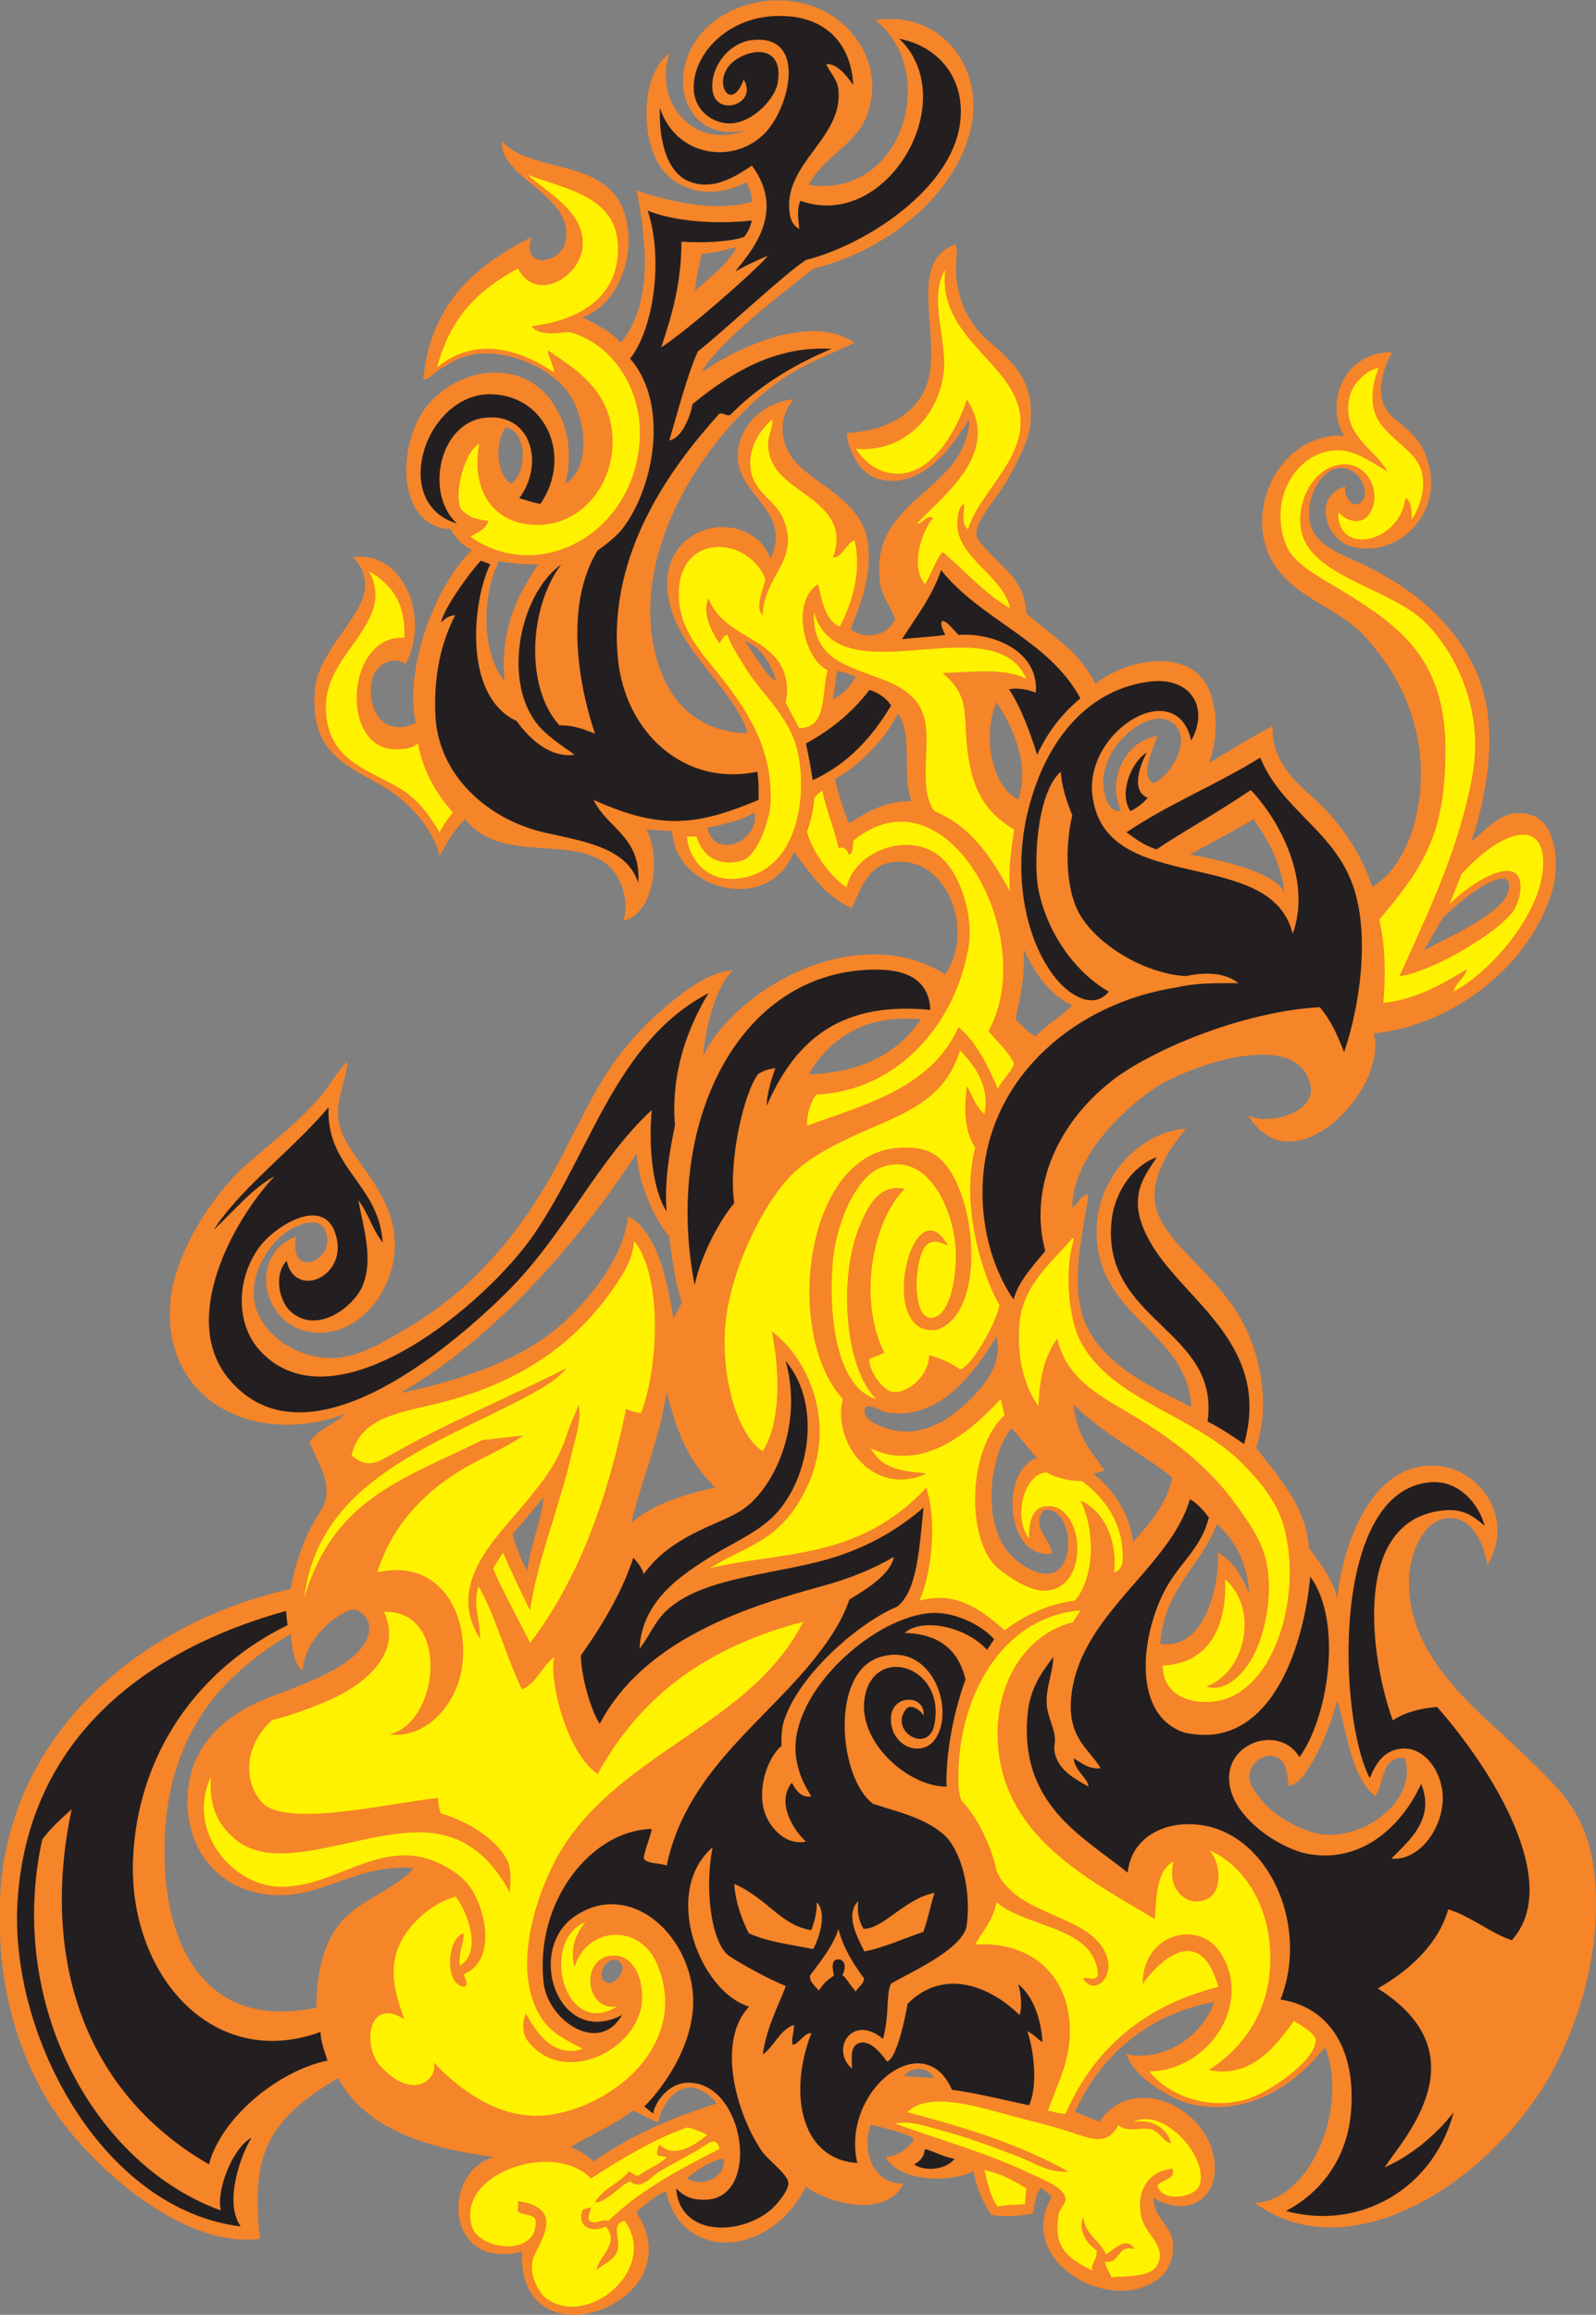 <?xml version="1.0" encoding="UTF-8" standalone="no"?>
<svg
   xmlns:dc="http://purl.org/dc/elements/1.1/"
   xmlns:cc="http://creativecommons.org/ns#"
   xmlns:rdf="http://www.w3.org/1999/02/22-rdf-syntax-ns#"
   xmlns:svg="http://www.w3.org/2000/svg"
   xmlns="http://www.w3.org/2000/svg"
   viewBox="0 0 674.707 978.24"
   height="978.24"
   width="674.707"
   xml:space="preserve"
   id="svg2"
   version="1.1"><rect x="0" y="0" width="674.707" height="978.24" fill="#808080" stroke="none"/><defs
     id="defs6" /><g
     transform="matrix(1.333,0,0,-1.333,0,978.24)"
     id="g10"><g
       transform="scale(0.1)"
       id="g12"><path
         id="path14"
         style="fill:#f68429;fill-opacity:1;fill-rule:evenodd;stroke:none"
         d="m 2564.43,6752.43 c 298.19,-45.3 417.72,358.18 211.74,522.32 206.49,32.45 347.7,-148.96 302.89,-343.55 -46.91,-203.7 -253.88,-382.77 -498.83,-444.41 -86.5,-67.37 -313.71,-241.33 -354.57,-328.75 78.55,57.97 334.26,196.62 484.59,93.85 -74.49,-35.59 -142.3,-59.28 -213.93,-104.96 -204.27,-130.29 -473.39,-481 -429.32,-820.14 21.36,-164.47 109.47,-308.81 304.47,-312.84 -47.16,149.53 -227.61,262.41 -253.01,437.97 -33.53,231.74 256.27,286.34 325.92,116.2 72.75,163.15 -125.58,199.44 -102.93,348.59 11.52,75.84 77.46,146.08 175.82,156.42 -44.45,-51.36 -49.94,-130.06 0,-192.17 64.92,-80.74 219,-125.9 235.86,-268.15 10.54,-88.96 -16.82,-178.36 -55.75,-268.14 48.38,-39.25 121.7,-18.26 141.51,31.28 -15.22,41.87 -40.82,69.62 -47.15,111.73 -41.19,274.13 273.73,287.26 283.03,522.89 -48.29,-78.02 -144.69,-223.21 -283.03,-192.18 -56.31,12.63 -97.99,75.03 -107.23,147.48 109.51,4.72 201.27,47.12 244.44,129.6 76.52,146.17 -68.15,408.93 102.93,469.26 5.56,-36.14 -2.09,-62.84 0,-93.85 5.19,-76.62 34.66,-140.75 72.91,-183.24 66.93,-74.37 181.4,-121.8 162.94,-294.95 -6.03,-56.61 -46.99,-129.82 -77.18,-183.24 -24.22,-42.86 -97.01,-121.43 -94.34,-165.36 1.29,-21.21 45.55,-60.88 64.32,-80.44 46.27,-48.21 89.96,-81.48 94.35,-169.83 79.03,-68.1 171.21,-122.48 218.69,-223.45 81.31,65.9 242.54,107.3 325.92,31.29 60.98,-55.57 71.62,-186.6 34.32,-281.56 57.69,32.38 130.98,80.51 201.54,116.2 -1.29,-143.14 109.75,-196.99 180.12,-277.09 63.14,-71.89 102.73,-135.6 137.23,-232.39 126.87,78.45 173.9,289.08 145.8,455.85 -22.99,136.41 -83.07,241.39 -167.25,335.18 -81.13,90.4 -205.02,117.72 -278.73,214.51 -124.98,164.07 -0.86,436.8 210.12,424.57 -65.37,108.93 5.43,269.03 152.77,264.68 -24.36,-41.4 -48.16,-107.68 -28.42,-161.9 20.94,-57.41 90.84,-74.12 125.3,-143.81 94.16,-190.47 -79.95,-357.33 -232.5,-307.56 -80.14,26.15 -114.61,162.29 -12.86,187.71 -6.54,-25.54 16.37,-64.04 39.36,-55.54 49.94,18.45 10,126.33 -65.1,113.63 -70.8,-11.98 -126.29,-155.01 -60.04,-223.46 41.99,-43.37 105.82,-62.18 167.25,-93.84 141.68,-73.01 267.05,-176.76 334.51,-330.72 68.93,-157.32 41.04,-362.8 -17.17,-536.28 46.66,36.11 102.8,117.25 197.11,82.71 67.13,-24.57 86.54,-144.32 60.04,-236.86 -64.84,-226.29 -300.31,-424.56 -565.92,-453.66 46.96,-171.02 -255.31,-495.79 -398.81,-259.2 62.43,-33.3 219.83,6.45 197.27,98.32 -45.88,186.92 -408.4,47.54 -496.54,-14.24 -140.51,-98.46 -257.95,-242.49 -258.26,-377.26 18.92,11.89 33.92,52.07 51.5,38.44 -22.01,-139.66 -66.54,-312 4.3,-433.5 68.71,-117.82 201.73,-175.8 321.62,-236.87 -12.44,240.96 -290.41,277.26 -300.18,545.24 -6.21,170.09 126.33,325.29 282.56,337.21 -227.52,-281.03 -12.23,-341.69 141.99,-551.73 92.27,-125.69 131.02,-308.27 81.47,-460.33 71.77,-91.68 161.36,-192.24 167.26,-317.3 32.05,-42.44 76.94,-100.53 90.04,-160.88 13.3,156.69 105.88,449.8 330.22,420.1 121.3,-16.07 234.94,-163.9 145.8,-312.84 -9.91,59.28 -45.14,160.16 -132.95,147.48 -74.05,-10.71 -113.4,-116.48 -115.78,-192.18 -8.05,-256.3 227.57,-421.7 385.95,-576.51 110.41,-107.91 195.14,-189.12 205.84,-406.68 10.22,-207.46 -46.19,-386.702 -111.5,-527.366 -167.68,-361.164 -646.82,-703.157 -970.1,-467.121 176.45,4.804 299.94,302.316 223.93,493.937 -84.16,-106.094 -236.94,-228.762 -433.13,-178.762 -50.25,12.805 -173.32,80.344 -197.26,156.426 115.09,-25.234 237.81,51.309 278.75,165.352 -206.23,-36.856 -359.61,-167.461 -441.7,-348.594 25.68,-10.488 52.17,-20.117 77.19,-31.277 117.1,172.156 387.73,23.632 364.86,-169.825 -9.22,-77.949 -91.54,-132.793 -193.32,-71.504 2.99,-78.41 73.06,-86.66 61.31,-176.386 -3.05,-23.332 -17.76,-53.645 -30,-67.043 -145.8,-141.7 -477.95,35.968 -352.95,247.89 l -34.3,26.817 c -17.93,-15.547 -21.6,-53.543 -25.74,-80.438 -27.38,-5.383 -89.98,-14.25 -132.93,-4.484 -25.68,40.312 -46.8,82.324 -55.74,138.555 -70.67,-37.481 -237.23,-35.606 -278.75,44.687 31.7,3.078 70.45,20.606 90.06,58.098 -37.74,23.25 -90.34,31.004 -137.23,44.699 -31.97,-88.586 10.43,-187.395 102.91,-187.707 -52.44,-107.996 -232.17,-66.399 -308.77,-8.938 -115.7,-229.5 -396.6,-238.113 -443.89,-13.828 -36.46,-18.515 -64.17,-39.773 -94.35,-67.644 C 2211.44,39.344 1640.04,-174.102 1655.31,200.73 1412.32,137.715 1397.3,450.82 1565.25,500.164 1349.35,529.902 1161.31,588.68 1072.09,750.438 838.738,612.176 796.926,498.641 824.297,240.957 569.547,206.57 257.418,497.031 145.805,687.871 52.25,847.832 -11.023,1056.67 0,1318.01 c 22.223,527.26 451.695,878.28 922.004,983.2 12.508,69.92 30.691,126.42 60.031,187.71 17.789,37.14 46.805,69.54 51.465,98.31 11.6,71.6 -30.09,119.23 -51.465,178.77 25.355,42.09 77.695,56.07 111.505,89.38 -263.005,-96.13 -526.81,18.85 -553.208,277.08 -4.078,39.93 -1.277,90.59 8.578,134.08 30.598,134.89 132.145,287.44 223,370.93 91.383,83.98 181.563,145.33 257.3,241.33 25.04,31.74 43.5,68.24 72.9,93.86 -7.7,-78.88 -47.2,-135.39 -21.44,-214.52 32.3,-99.19 172.42,-201.71 171.53,-366.47 -0.74,-137.79 -98.22,-265.02 -218.7,-277.08 -196.043,-19.62 -260.742,242.1 -94.344,303.89 -26.972,-145.23 139.474,-70.84 89.804,23.4 -21.89,41.53 -89.187,11.67 -115.538,-5.52 -55.008,-35.89 -118.68,-124.22 -107.207,-218.98 12.375,-102.16 135.754,-194.11 265.875,-183.23 76.21,6.37 154.61,56.16 218.71,93.84 195.39,114.86 339.69,276.95 454.57,478.19 77.77,136.25 135.66,283.33 227.28,397.76 45.92,57.35 98.36,111.55 154.38,156.41 54.61,43.73 119.69,94.45 197.27,102.79 -59.16,-57.97 -88.25,-192.58 -94.35,-272.61 105.37,217.01 490.66,432.88 767.63,259.2 98.46,138.84 2.63,391.59 -180.12,353.06 -62.21,-13.11 -89.18,-82.5 -115.78,-143 -84.55,35.52 -131.21,110.54 -184.41,178.76 -71.62,-197.13 -376.54,-129.32 -385.95,67.04 -26.26,-3.4 -54.27,3.02 -81.48,4.46 46.43,-84.34 27.45,-267.94 -72.9,-290.49 21.39,66.59 -10.12,141.07 -47.17,174.3 -111.94,100.4 -341.94,3.19 -454.57,147.47 -33.73,-29.14 -64.18,-86.79 -81.48,-116.19 -16.21,70.9 -64.8,130.62 -118.25,177.16 -114.89,100.04 -300.786,105.25 -276.282,354.66 11.992,121.99 165.502,238.65 158.672,330.72 -3.08,41.55 -15.5,59.8 -38.59,84.91 162.11,21.26 245.34,-193.38 167.24,-339.65 -43.44,31.36 -98.55,-5.58 -107.21,-53.64 -18.23,-101.16 46.39,-178.44 139.09,-132.45 -36.83,166.3 58.79,432.88 178.25,548.08 -34.04,15.64 -53.93,43.57 -68.61,67.04 -22.14,-0.96 -42.44,6.67 -55.75,13.41 -116.75,59.08 -97.94,266.36 -25.73,366.46 81.78,113.37 258.67,160.56 368.8,62.57 63.3,-56.32 112.39,-168.38 77.19,-299.43 88.86,53.19 62.03,218.88 8.57,290.49 -62.86,84.23 -215.28,148.85 -330.2,111.73 -27.21,-8.79 -54.34,-26.1 -77.19,-40.22 -16.31,-10.08 -29.74,-29.71 -51.46,-31.28 23.66,244.96 169.57,362.55 343.07,451.37 -34.26,-105.98 92.3,-83.13 107.21,-17.87 34.4,150.62 -204.65,198.43 -201.56,321.78 105.27,-114.91 376.69,-39.06 401.07,-284.45 11.09,-111.62 -42.23,-235.57 -143.76,-274.19 43.47,-23.23 89.64,-43.64 120.07,-80.45 105.69,125.13 80.27,332.09 50.58,482.66 95.69,-32.15 246.02,-70.77 365.4,-35.75 0.73,27.58 -9.46,43.77 -17.16,62.57 -100.41,-55.39 -221.7,-35.92 -278.74,58.1 -56.17,92.57 -54.98,286.22 34.31,348.58 -51.87,-163.51 88.93,-308.21 244.43,-241.33 -168.04,-43.8 -253,129.67 -167.24,272.62 71.13,118.58 253.81,178.99 407.38,107.26 99.46,-46.45 200.41,-178.49 141.53,-335.18 -34.1,-90.76 -136.8,-129.39 -184.42,-218.99 z M 1921.19,1054.34 c -41.26,25.96 23.85,107.05 51.46,53.62 11.37,-21.98 -28.5,-68.08 -51.46,-53.62 z M 1621,5804.98 c -48.04,30.22 -52.81,131.13 -17.15,178.77 70.17,-13.73 67.89,-143.37 17.15,-178.77 z m 716.16,750.81 c -32.46,-58.53 -85.13,-96 -132.94,-138.54 3.37,40.62 13.36,81.38 21.44,116.2 41.31,3.12 75.27,13.92 111.5,22.34 z M 1706.77,5550.24 c -62.14,-96.13 -120,-196.7 -107.2,-370.94 -73.11,92.83 -72.23,269.75 -17.16,379.88 39.33,-5.19 77.02,-12.09 124.36,-8.94 z m 656.12,-245.79 c 45.1,-11.13 82.56,-68.89 98.63,-125.15 -35.82,20.79 -68.05,84 -98.63,125.15 z m 30.02,-540.76 c 17.79,-91.29 -125.62,-154.45 -150.09,-49.17 54.72,11.5 110.03,22.38 150.09,49.17 z m 454.57,312.83 c 49.24,-65.13 11.91,-199.09 42.89,-277.09 -86.93,-1.77 -142.6,-36.12 -197.26,-71.5 -21.1,49.19 -38.83,103.25 -44.18,141.61 78.94,43.57 160.56,128.17 198.55,206.98 z m 313.05,35.75 c 49.24,-73.5 107.73,-198.03 68.61,-308.37 -82.52,39.24 -115.53,202.72 -68.61,308.37 z m -506.04,98.32 c 24.92,-0.86 40.47,-11.47 60.04,-17.88 -18.3,-30.07 -40.92,-55.66 -72.91,-71.5 4.96,29.11 7.95,60.24 12.87,89.38 z m 591.8,-880.41 c 35.02,-76.74 80,-143.07 154.39,-178.77 -35.56,-35.94 -81.73,-60.8 -115.8,-98.32 -26.87,12.21 -43.28,35.33 -64.31,53.64 13.92,68.9 31.29,134.22 25.72,223.45 z m 729.02,411.15 c 45.53,-64.28 88.13,-140.4 98.64,-232.39 -37.11,73.23 -234.16,107.76 -300.18,120.67 55.06,30.14 152.38,82.02 201.54,111.72 z m 810.51,-205.57 c 10.39,-78.69 -167.44,-155.63 -270.16,-210.05 l 63.09,106.92 c 99.57,93.35 200.66,151.69 207.07,103.13 z m -1059.08,504.2 c 55.99,-59.12 -26.47,-171.48 -68.5,-184.19 -44.53,19.88 -2.77,105.68 12.6,149.25 -87.52,-7.77 -166.15,-126.08 -115.78,-236.87 -42.25,-6.38 -53.75,50.49 -55.76,84.91 -7.39,127.36 159.7,258.4 227.44,186.9 z M 2135.61,3157.75 c -18.95,123.25 -52.31,276.64 -143.16,324.96 -16.81,-128.3 -107.44,-243.76 -195.62,-327.9 -129.89,-123.92 -326.48,-190.7 -527.47,-232.39 322.37,183.94 599.96,528.8 750,759.74 -0.07,-76.72 52.73,-207.14 103.39,-263.68 2.94,-28.68 17.5,-154.03 40.84,-207.84 l -27.98,-52.89 z m 784.76,948.98 c -72.23,-106.47 -187.01,-168.6 -355.94,-174.3 64.28,112.43 180.18,192.72 355.94,174.3 z m -806.2,-1179.85 c 31.91,-123.61 64.19,-216.19 154.38,-303.89 -102.18,-23.13 -197.5,-53.38 -265.88,-111.73 28.47,129.74 89.94,263.79 111.5,415.62 z M 1723.92,2591.7 c -6.04,-71.17 -41.31,-150.59 -51.46,-232.4 -21.08,33.15 -35.16,73.6 -47.17,116.21 34.28,37.27 65.23,78.01 98.63,116.19 z M 1312.25,1416.33 c -69.06,-77.31 -176.92,-98.84 -240.16,-183.24 -46.23,-61.68 -67.91,-144.13 -68.61,-259.195 -341.273,-72.977 -484.796,183.245 -481.925,504.145 3.09,346.73 168.933,544.33 400.449,680.16 5.027,-46.89 9.473,-94.4 38.594,-116.2 0.382,76.48 77.702,166.22 150.092,192.17 28.02,10.04 58.29,-26.98 60.04,-49.15 10.4,-131.74 -272.582,-203.3 -360.226,-245.81 -100.106,-48.54 -200.949,-132.01 -214.418,-277.08 -17.785,-191.48 111.961,-346.05 317.336,-330.72 131.288,9.8 238.398,98.6 398.828,84.92 z m 1848.28,1684.85 c 18.9,-87.49 -35.06,-152.03 -90.06,-205.59 -76.15,-74.13 -176.6,-125.29 -283.03,-75.96 -18.53,8.58 -56.09,25.66 -42.89,58.09 17.93,10.66 46.19,-14.26 72.91,-17.88 171.9,-23.26 277.77,138.33 343.07,241.34 z m 47.17,-290.49 c 28.65,-29.73 52.98,-63.95 81.48,-93.85 -120.86,-42.27 -99.32,-323.11 47.17,-303.9 -4.18,46.86 -68.99,84.81 -25.72,138.53 91.05,11.72 105.48,-185.24 21.42,-201.1 -49.1,-9.27 -115.78,40.3 -141.5,75.98 -74.87,103.77 -51.04,298.4 17.15,384.34 z m 197.26,75.97 c 89.61,-92.83 212.07,-151.43 313.05,-232.39 -20.02,-90.85 -74.51,-145.79 -124.36,-205.58 -11.35,101.25 -74.08,178.42 -126.42,217.5 l 36.36,10.43 c -42.52,59.97 -91.54,113.15 -98.63,210.04 z m 454.57,-379.87 c 56.8,-51.04 95.88,-120.56 102.93,-223.46 -25.37,63.28 -52.95,105.89 -100.23,134.08 6.91,-83.12 -32.07,-312.3 -182.82,-290.5 13.11,175.54 128.23,244.77 180.12,379.88 z m 381.66,-558.64 c 32.7,-108.93 42.87,-241.33 120.08,-303.89 30.35,41.35 17.3,127.94 94.34,120.66 40.46,-134.03 -128.01,-260.38 -265.88,-241.33 -53.99,7.46 -129.55,48.92 -167.23,84.92 -20.72,19.77 -58.18,64 -60.04,89.37 -3.73,50.45 44.28,83.94 81.49,71.5 37.3,-12.46 37.59,-53.81 42.87,-93.84 33.69,7.53 58.32,48.16 77.18,80.44 32.29,55.21 56.86,119.18 77.19,192.17 z M 2272.84,669.988 c -148.4,-46.347 -276.72,-104.89 -390.14,-183.328 -23.22,18.992 -42.09,33.809 -73.01,44.785 64.13,40.43 139.31,69.336 197.27,116.2 25.68,-10.469 54.18,-27.618 79.81,-38.141 20.04,88.789 101.41,164.293 186.07,60.484 z m 21.44,-174.297 c 11.41,-55.878 -63.05,-96.093 -115.58,-62.781 28.84,24.824 71.16,52.793 115.58,62.781 z m 668.98,254.747 -96.19,6.398 c 20.57,28.836 71.82,33.984 96.19,-6.398 v 0" /><path
         id="path16"
         style="fill:#fff200;fill-opacity:1;fill-rule:evenodd;stroke:none"
         d="m 1674.79,6783.84 c 123.17,-46.3 282.28,-68.13 285,-229.25 2.79,-165.58 -133.2,-232.77 -274.46,-250.27 23.17,-28.67 68.23,-23.51 118.45,-18.24 129.68,-31.12 237.23,-174.99 224.62,-348.23 -21.39,-293.82 -320.7,-453.08 -536.81,-300.72 20.17,11.76 50.93,23.5 56.52,50.45 -42.41,4.14 -67.74,14.41 -87.86,39.89 -20.46,55.82 15.34,180.75 59.3,203.86 -26.53,-153.37 48.45,-235.35 140.05,-252.69 162.84,-30.81 288.02,109.12 283.03,268.15 -4.67,148.77 -107.02,216.29 -205.84,281.55 2.42,-22.45 16.36,-39.33 21.44,-71.5 -119.24,81.58 -256.3,112.34 -371.98,17.15 42.89,159.4 127.72,243.36 256.2,313.56 60.07,-114.82 204.13,-22.1 205.84,75.97 1.83,105.31 -103.25,156.65 -173.5,220.32 v 0" /><path
         id="path18"
         style="fill:#fff200;fill-opacity:1;fill-rule:evenodd;stroke:none"
         d="m 2997.58,6483.08 c -22.05,-186.69 158.59,-271.92 218.69,-397.75 82.64,-172.94 -109.24,-293.88 -145.8,-424.56 -23.07,16.66 -12.36,45.96 -12.85,80.44 -20.33,-8.28 -22.7,-53.53 -21.45,-71.5 7.11,-102.59 146.25,-160.2 167.25,-259.21 -83.26,47.29 -142.95,119.18 -214.42,178.76 -23.69,-28.96 -34.84,-70.96 -55.76,-102.79 -48.36,58.44 -8.67,169.16 25.72,210.05 -18.32,12.96 -31.44,-17.73 -51.44,-17.88 84.61,90.09 270.1,224.74 158.67,393.28 -27.97,-86.45 -96.74,-213.93 -192.99,-232.39 -71.48,-13.71 -125.84,26.59 -158.67,75.97 150.65,-12.78 263.38,102.67 278.75,245.8 10.47,97.65 -49.39,237.43 4.3,321.78 v 0" /><path
         id="path20"
         style="fill:#fff200;fill-opacity:1;fill-rule:evenodd;stroke:none"
         d="m 4372.36,6171.76 c -28.28,-68.97 -23.77,-126.77 -2.11,-163.9 37.33,-64 118.19,-97.68 136.82,-159.4 14.12,-46.68 3.44,-106.89 -30.02,-156.41 0.74,23.15 -0.57,58.99 -20.39,68.12 -12.27,-138.69 -215.64,-189.58 -212.71,-45.63 36.09,-35.91 76.17,-36.03 97.09,-7.61 43.1,58.63 4.84,154.73 -69.83,159.42 -114.75,7.21 -187.77,-161.88 -124.35,-259.21 71.07,-109.07 278.43,-145.01 377.38,-245.8 90.19,-91.88 182.79,-270.78 145.8,-478.2 -42.17,-236.38 -140.06,-435.16 -231.58,-639.08 89.35,8.48 305.27,129.92 360.23,205.58 23.69,32.64 40.47,114.46 -5.04,126.53 -50.45,13.38 -151.77,-57.46 -196.52,-104.18 l 38.1,95.82 c 121.39,133.07 245.86,171.55 257.8,56.13 16.29,-157.72 -156.39,-360.92 -283.03,-429.03 8.07,30.33 34.08,41.94 42.87,71.5 -66.97,-40.53 -156.8,-95.73 -265.88,-107.26 5.98,65.23 9.47,172.38 -12.85,263.68 147.46,173.7 208.26,278.05 210.12,531.82 2.28,309.75 -157.64,410.1 -377.37,540.76 -45.52,27.07 -109.59,66.38 -128.65,116.2 -56.91,148.72 35.3,294.27 158.67,299.43 60.84,2.53 109.61,-36.77 162.95,-67.04 -34.51,68.17 -148.41,114.95 -119.57,237.64 9.63,40.93 54.98,85.42 92.07,90.12 v 0" /><path
         id="path22"
         style="fill:#231f20;fill-opacity:1;fill-rule:evenodd;stroke:none"
         d="m 2984.71,5531.17 c 125.33,-158.39 342.15,-221.44 441.7,-406.7 -59.65,-48.98 -104.32,-108.14 -137.23,-178.76 -21.88,71.06 -52.38,152.36 -89.24,207.81 24.08,4.72 57.89,0.48 84.94,-11.17 11.16,132.38 -135.86,191.45 -244.43,183.24 -14.88,12.27 -33.32,42.22 -51.45,44.68 -9.78,-8.06 0.98,-26.65 8.58,-44.68 -44.06,-6.23 -92.19,-8.23 -137.25,-13.41 44.53,69.79 94.98,133.43 124.38,218.99 v 0" /><path
         id="path24"
         style="fill:#fff200;fill-opacity:1;fill-rule:evenodd;stroke:none"
         d="m 1170.73,5526.7 c 67.69,-38.2 116.29,-96.31 111.49,-210.05 -189.3,11.86 -208.67,-371.98 -12.86,-353.06 27.06,2.61 36.21,2.68 55.75,17.87 18.28,-92.67 59.95,-160.97 111.5,-218.98 -16.49,-18.57 -29.09,-37.85 -42.89,-62.57 -36.1,60.93 -70.4,105.85 -124.36,138.55 -102.48,62.09 -235.04,88.49 -235.86,259.21 -0.85,174.17 224,266.71 137.23,429.03 v 0" /><path
         id="path26"
         style="fill:#fff200;fill-opacity:1;fill-rule:evenodd;stroke:none"
         d="m 2581.6,5397.09 c 78.52,-274.62 566.56,26.27 673.28,-210.04 -74.22,35.29 -168.24,20.39 -265.88,17.87 72.35,-60.08 70.02,-106.83 74.36,-188.72 7.97,-149.88 43.67,-244.33 152.91,-307.35 -9.43,-62.45 -19.34,-130.14 -12.85,-196.64 -58.83,107.03 -123.85,207.61 -240.16,254.74 -55.1,77.15 -5.88,216.28 -34.31,303.9 -56,172.64 -359.07,90.6 -347.35,326.24 v 0" /><path
         id="path28"
         style="fill:#231f20;fill-opacity:1;fill-rule:evenodd;stroke:none"
         d="m 2826.04,5102.13 c -60.75,-102.04 -138.27,-186.62 -248.74,-236.86 -5.76,40.17 -12.89,78.91 -21.44,116.19 79.94,43.34 147.62,99.43 201.56,169.83 29.87,-9.11 52.74,-25.49 68.62,-49.16 v 0" /><path
         id="path30"
         style="fill:#231f20;fill-opacity:1;fill-rule:evenodd;stroke:none"
         d="m 2950.39,4136.8 c -305.23,30.41 -436.98,-117.65 -518.88,-303.89 -0.72,31.41 13.72,81.05 27.55,119.75 -26.24,-4.78 -34.52,-7.42 -54,-18.44 -46.79,-59.84 -95.63,-279.69 -76.47,-409.68 -52.23,-62.25 -109.18,-176.94 -125.37,-260.54 -96.51,492.02 121.69,959.93 519.89,997.94 120.54,11.5 222.32,-9.62 227.28,-125.14 v 0" /><path
         id="path32"
         style="fill:#fff200;fill-opacity:1;fill-rule:evenodd;stroke:none"
         d="m 3044.75,4008.36 c 47.09,-47.86 95.64,-115.28 77.18,-202.27 -30.68,29.1 -34.61,51.66 -55.74,90.71 -7.09,-69.25 -11.17,-138.79 26.54,-197 -52.1,-198.56 37.39,-437.09 77.15,-498.06 -9.8,-57.56 -90.37,-198.09 -125.13,-204.56 -20.06,14.78 -59.55,36.21 -98.64,44.7 1.72,-56.85 -59.45,-121.29 -115.8,-116.2 -23.01,2.77 -71.11,54.54 -74.2,103.27 10.35,6.45 29.83,11.31 48.48,21.87 -82.71,161.97 -40.04,413.97 64.34,518.41 -80.53,18.97 -117.97,-55.15 -145.82,-125.14 -62.58,-157.31 -46.12,-440.44 55.76,-540.75 -121.64,35.18 -152.52,249.93 -137.87,431.67 10.45,129.74 75.68,271.24 150.74,301.26 152.26,60.91 239.67,-142.67 239.76,-277.08 0.06,-89.77 -25.29,-205.01 -83.8,-197.92 -59.3,7.19 -49.28,220.88 2.69,238.13 21.93,7.28 32.6,-1.41 55.76,-8.94 -112.05,198.04 -229.69,-290.12 -38.59,-268.14 20.45,2.36 48.81,26.23 60.02,40.23 100.58,125.59 48.73,465.82 -77.19,523.53 -33.36,15.29 -69.82,15.73 -102.91,13.41 -298.96,-20.98 -361.91,-593.24 -174.55,-795.98 -35.2,-141.72 99.59,-312.63 264.61,-237.04 -49.57,9.86 -131.86,1.38 -175.82,80.44 166.07,-80.32 322.91,58.7 411.68,156.43 l 12.44,-51.11 c -118.98,-110.33 -122.4,-398.67 -21.02,-485.19 25.43,-21.7 97.43,-73.67 150.08,-71.5 145.61,6 124.79,276.96 4.3,268.14 -43.38,-3.17 -56.66,-44.32 -55.74,-102.79 -52.7,70.95 -13.91,206.69 55.74,210.06 14.88,-10.65 67.77,-29.95 110.35,-26.92 37.75,-26.1 120.82,-99.14 129.81,-214.42 1.91,-26.05 6.89,-66.68 -25.75,-75.97 9.81,105.89 -32.93,194.82 -107.2,227.92 45.64,-89.7 48.02,-238.36 -17.15,-317.3 -92.56,-12.31 -161.86,-48.82 -222.99,-93.86 -65.72,55.17 -146.11,127.45 -270.18,93.86 38.07,84.22 56.68,252.29 21.45,357.53 -216.97,-230.81 -458.83,-200.4 -686.15,-254.75 113.01,72.11 220.63,80.22 304.47,249.8 100.9,204.05 10.68,412.4 -108.15,501.02 31.68,-159.31 20.61,-303.61 -29.07,-379.88 -89.85,59 -142.66,274.47 -111.5,451.38 25.91,147.11 109.28,322.28 193.36,413.97 51.82,56.52 126.96,96.41 197.25,129.61 149.26,70.48 293.58,103.19 347,275.42 v 0" /><path
         id="path34"
         style="fill:#fff200;fill-opacity:1;fill-rule:evenodd;stroke:none"
         d="m 3400.68,3412.82 c 3.66,0.81 4.05,-1.76 4.28,-4.48 -28.85,-95.04 -17.25,-248.06 21.45,-321.77 98.94,-188.5 361.46,-233.02 514.61,-388.81 49.94,-50.81 105.74,-114.53 128.65,-192.17 58.08,-197.04 -9.87,-473.73 -162.97,-545.23 -84.43,-39.44 -221.7,-16.14 -218.71,98.31 145.29,5.14 204.1,123.81 197.26,272.62 108.11,-91.6 65.86,-294.65 -60.02,-339.66 69.01,-21.06 125.2,51 150.08,98.33 42.48,80.8 66.25,221.38 34.32,321.77 -19.9,62.56 -62.79,120.76 -102.93,174.31 -77.75,103.76 -182.11,185.2 -295.9,254.73 -103.85,63.47 -229.3,118.15 -257.28,254.74 -38.91,-51.83 -57.54,-124.78 -60.04,-214.53 -47.74,65.23 -69.28,160.48 -60.04,263.69 11.09,124.11 111.25,200.04 167.24,268.15 v 0" /><path
         id="path36"
         style="fill:#fff200;fill-opacity:1;fill-rule:evenodd;stroke:none"
         d="m 2011.25,3403.88 c 90.78,-112.47 77.08,-402.93 21.44,-545.24 -16.67,1.71 -35.93,7.82 -47.17,13.41 -59.76,-290.78 -153.92,-545.71 -304.48,-741.87 -20.34,42.38 -98.23,185.82 -117.33,236.59 l 31.56,49.43 c 27.53,-62.19 55.86,-123.52 85.77,-183.22 22.71,158.84 96.1,335.98 132.94,500.54 11.01,49.16 30.65,101.1 21.45,151.94 -13.02,-33.66 -25.9,-58.81 -34.32,-84.91 -31.32,-97.26 -69.95,-146.25 -132.93,-223.45 -90.73,-111.2 -257.22,-258.58 -145.8,-433.51 3.07,44.96 -25.27,112.11 -4.3,165.36 55.81,-98.26 86.53,-222.67 137.23,-326.25 47.45,20.57 63.77,73.58 102.92,102.79 -18.5,-49.99 29.01,-295.57 137.23,-370.94 120.13,217.13 307.55,392.07 651.83,482.66 -163.45,-324.16 -576.56,-411.3 -767.62,-723.99 -70.08,-114.7 -167.68,-378.86 -60.04,-536.286 30.58,-44.719 75.03,-65.52 128.66,-93.848 -91.81,-30.344 -147.29,51.141 -180.11,111.727 -14.84,-30.946 -9.27,-67 4.28,-84.922 114.9,-151.844 358.15,-28.028 363.81,129.613 2.87,79.796 -34.43,147.926 -102.22,138.536 -91.98,-12.74 -78.89,-173.802 21.45,-160.892 -163.02,-103.398 -247.52,205.642 -98.64,268.152 -30.77,-37.53 -49.99,-82.35 -35.02,-143 40.61,129.93 207.48,139.56 262.31,8.93 105.24,-250.8 -139.27,-452.675 -347.36,-478.203 -152.13,-18.652 -285.68,85.821 -361.24,167.207 14.84,-51.113 -63.44,-125.461 -167.67,-13.359 -60.78,65.383 -40.14,223.605 74.34,150.059 -20.65,60.468 -54.41,145.616 -17.15,232.386 31.06,72.34 107.38,136.53 180.11,156.42 36.09,-45.56 86.7,-176.53 12.87,-218.97 -5.05,43.98 12.4,64.52 12.86,102.77 -52.63,-13.6 -64.02,-160.54 0,-169.81 18.99,6.74 1.32,27.77 0,40.21 111.57,45.81 65.36,228.08 8.58,290.49 -36.13,39.73 -104.66,78.77 -171.54,84.92 -147.34,13.54 -271.23,-101.69 -420.255,-98.32 -152.144,3.44 -298.808,178.38 -218.707,348.58 -6.976,-93.59 22.317,-151.54 75.172,-196.66 144.746,-123.57 422.99,42.7 628.12,17.91 119.4,-14.44 193.17,-92.5 244.43,-187.7 4.1,44.38 3.86,78.78 -8.57,102.78 -36.5,70.44 -131.42,125.33 -210.13,147.48 -4.85,14.31 -8.72,29.64 -8.58,49.15 -158.79,-16.88 -488.242,-97.26 -560.524,-12.1 -55.957,65.93 -56.926,175.08 34.242,259.4 45.247,8.99 134.852,41.61 187.502,65.56 92.9,42.23 230.84,138.69 167.25,277.08 208.19,7.75 179.03,-348.51 17.15,-388.82 119.09,-13.59 217.82,98.53 231.58,223.45 19,172.59 -80.38,334.61 -270.18,290.5 45.43,145.14 142.59,248.31 261.6,321.77 64.15,39.61 136.6,67.47 201.55,111.73 -19.47,-0.28 -103.01,-12.86 -128.65,-13.41 -247.63,-123.18 -472.5,-183.93 -566.067,-500.54 46.617,379.16 430.647,488.51 716.157,643.55 42.65,23.16 85.76,48.07 115.79,84.91 -152.14,-79.11 -370.53,-169.33 -544.63,-268.13 -55.89,-31.74 -85,-53.42 -137.22,-8.95 26.13,115.1 141.07,133.67 257.3,160.89 253.26,59.31 441.28,176.99 574.64,370.93 27.72,40.32 58.08,83.61 64.33,147.49 v 0" /><path
         id="path38"
         style="fill:#fff200;fill-opacity:1;fill-rule:evenodd;stroke:none"
         d="m 3546.48,601.758 c 28.68,-26.336 69.34,-5.684 102.93,-13.418 28.83,-6.629 38.58,-39.348 64.32,-44.688 -9.04,41.336 -54.8,80.508 -120.08,67.039 94.38,51.868 242.15,-111.796 210.12,-201.113 -12.99,-36.308 -117.27,-56.617 -132.93,0 13.36,19.465 60.61,20.324 47.17,53.637 -71.99,-6.262 -116.66,-66.32 -98.63,-151.957 12.05,-57.137 81.46,-90.926 51.46,-151.953 -19.14,-38.922 -84.71,-35.965 -145.8,-40.215 -6.58,16.973 -17.27,29.668 -21.45,49.152 51.64,-7.629 35.98,54.871 94.34,40.223 -25.82,43.098 -66.62,-3.184 -90.04,-16.895 -20.7,45.461 -65.47,60.41 -72.91,119.688 -17.38,-50.957 15.9,-87.672 42.89,-107.266 3.22,-30.406 -20.58,-41.933 -13.4,-64.519 -73.2,38.679 -126.7,68.797 -106.68,180.722 2.74,15.266 22.95,31.934 21.45,49.168 -3.01,34.258 -80.74,63.821 -115.78,80.434 -138.3,65.613 -283.05,104.414 -424.57,156.414 45,10.461 91.52,-7.238 132.95,-17.871 89.74,-23.027 169.51,-53.692 253,-84.914 55.41,-20.711 98.62,-54.5 162.97,-49.149 -149.59,83.946 -325.56,140.379 -510.31,187.696 71.97,73.007 244.98,10.105 355.94,-17.883 41.19,-10.391 86.21,-22.07 132.93,-35.75 80.97,-23.692 142.75,-62.559 180.11,13.418 v 0" /><path
         id="path40"
         style="fill:#fff200;fill-opacity:1;fill-rule:evenodd;stroke:none"
         d="m 2242.82,570.469 c -35.11,-29.953 -103.91,-78.43 -150.09,-31.289 -6.64,-6.496 -9,-17.43 -8.58,-31.282 5.07,-8.125 22.36,-3.503 30.02,-8.933 -25.06,-24.543 -61.88,-36.817 -90.06,-58.106 -13.18,1.172 -19.28,9.696 -30.02,13.418 -30.05,-38.703 -83.07,-53.468 -107.2,-98.332 40.11,1.426 71.99,50.078 111.49,67.043 36.18,-30.617 65.6,15.957 98.85,34.871 30.66,17.473 93.54,51.868 122.57,68.789 25.27,14.719 52.53,43.188 61.62,-0.867 -127.55,-65.226 -253.63,-131.941 -351.65,-227.929 -27.92,5.711 -32.43,-10.247 -54.89,-2.676 -15.82,5.32 -4.88,26.883 -0.86,42.019 -3.95,7.805 -13.41,-2.664 -25.73,-3.582 -20.72,-49.734 23.62,-77.5 72.9,-53.644 44.84,-52.684 -19.65,-90.633 -30.02,-138.535 22.84,21.093 60.37,30.625 68.62,67.031 7.26,32.07 -23.05,80.508 21.44,89.387 C 2090.46,145.82 1864.7,-44.648 1732.5,52.051 c -24.12,17.645 -61.77,83.465 -38.59,134.07 27.46,59.973 92.53,153.371 -51.46,174.301 1.81,-9.348 0.74,-17.121 -1.4,-31.176 13.6,-15.633 47.3,-7.391 57.14,-26.922 13.26,-119.734 -178.01,-99.941 -201.55,-22.355 -51.35,169.269 261.88,273.996 377.38,151.953 79,52.129 209.03,130.801 305.97,162.062 12.43,-2.031 42.22,-12.273 62.83,-23.515 v 0" /><path
         id="path42"
         style="fill:#231f20;fill-opacity:1;fill-rule:evenodd;stroke:none"
         d="m 1042.07,3828.43 c -8.9,-194.04 159.43,-241.98 171.54,-429.03 -31.15,39.06 -46.34,94.72 -77.19,134.08 15.14,-83.23 49.51,-187.27 12.86,-272.61 -27.78,-64.7 -143.23,-155.03 -227.276,-80.45 -35.41,31.42 -55.77,115.36 -12.867,160.89 25.82,-119.74 186.823,-53.9 158.663,71.51 -32.5,144.75 -195.081,39.04 -244.437,-26.81 -72.097,-96.22 -80.707,-243.98 4.864,-333.43 236.393,-247.13 713.993,151.84 865.683,373.64 183.09,267.74 258.04,607.55 553.2,764.22 -64.15,-106.81 -120.6,-249.37 -106.38,-419.71 -16.58,-76.49 -34.53,-180.33 -26.56,-273 -47.53,74.11 -57.18,216.26 -47.17,321.77 -171.94,-158.07 -277.24,-397.82 -463.15,-580.98 -186.58,-183.83 -635.194,-560.34 -877.096,-272.89 -157.621,187.3 7.754,498.3 143.781,643.82 -68.273,-36.16 -131.672,-113.03 -192.972,-169.82 86.863,133.93 250.82,254.04 364.507,388.8 v 0" /><path
         id="path44"
         style="fill:#231f20;fill-opacity:1;fill-rule:evenodd;stroke:none"
         d="M 797.637,561.523 C 761.926,502.832 709.941,356.633 763.328,279.969 323.715,334.434 28.316,885.754 55.754,1312.33 89.008,1829.32 464.324,2108.55 907.016,2231.55 l 4.593,-45.32 c -281.968,-138.4 -474.984,-405.1 -489.578,-740.25 -15.832,-363.3 249.242,-674.808 594.309,-549.269 0.95,-30.551 13.02,-62.414 22.17,-90.883 C 884.672,774.375 702.355,627.246 662.68,476.824 244.84,718.465 133.16,1160.85 227.285,1602.82 200.137,1578.72 151.773,1534.4 133.598,1505.31 19.398,980.938 302.301,474.785 700.348,330.859 c -15.567,64.461 38.57,200.02 97.289,230.664 v 0" /><path
         id="path46"
         style="fill:#231f20;fill-opacity:1;fill-rule:evenodd;stroke:none"
         d="m 2491.54,3024 c 120.04,-141.44 73.26,-390.6 -47.16,-500.54 -52.8,-48.18 -125.25,-79.46 -184.41,-116.19 -102.16,-63.43 -224.71,-145.08 -231.57,-294.96 31.62,39.49 48.02,85.46 85.77,120.67 120.97,112.81 368.82,112.84 548.92,174.29 108.94,37.16 193.67,89.93 265.86,151.95 -13.34,-129.11 -19.85,-265.15 -84.03,-314.41 -123.3,-50.89 -322.75,-224.31 -361.96,-373.85 -3.96,-19.39 -5.69,-39.39 -4.28,-67.01 -27.33,-21.69 -70.91,-95.12 -60.04,-183.25 8.07,-65.37 67.59,-134.66 137.22,-120.66 -40.02,37.49 -95.12,124.22 -44.54,186.96 14.63,-27.1 29.03,-47.1 61.69,-43.95 -22.6,38.2 -38.42,66.62 -47.15,116.2 -34.98,198.34 228.16,442.9 415.96,464.79 81.93,9.55 172.83,-38.36 211.05,-82.29 l -22.36,-33.91 c -68.54,75.58 -207.38,102.68 -261.58,53.62 72.55,-1.17 165.23,-25.67 192.96,-147.48 -36.6,-100.17 -63.41,-233.47 -60.03,-339.64 -130.96,0.24 -303.17,161.39 -253.01,308.36 46.46,136.19 249.67,65.48 214.41,-111.74 -18.85,-94.66 -144.59,-21.8 -90.06,49.07 13.11,17.01 42.48,1.42 55.75,-19.72 5.82,65.57 -96.65,67.87 -102.91,-2.52 -8.15,-91.44 91.75,-134.79 137.22,-75.97 69.42,89.77 -5.64,313.56 -171.52,263.67 -161.47,-48.55 -132.07,-384.71 -22.78,-465.44 64.58,-22.16 162.41,-42.58 224.32,-97.67 50.65,-45.06 87.66,-163.7 72.91,-286.01 -9.53,-79 -193.06,-156.64 -240.33,-186.7 -16.15,-28.62 -4.79,-101.232 -25.55,-175.307 -94.82,81.77 -169.39,-30.078 -98.63,-93.847 0.88,26.914 -7.95,69.433 21.43,80.441 40.5,15.176 79.35,-45.019 90.05,-58.098 31.51,8.536 59.46,147.844 65.36,183.235 108.86,109.566 252.59,64.046 354.92,-35.754 9.78,27.715 3.24,74.06 -4.3,98.32 52.38,-44.3 71.74,-115.32 77.19,-183.238 -13.44,4.414 -27.42,25.332 -48.38,33.062 16.72,-43.32 37.01,-166.406 5.51,-234.168 -80.94,16.961 -158.89,37.024 -244.46,49.161 -89.61,205.293 -353.2,-4.532 -300.17,-232.391 -186.08,13.269 -216.39,231.266 -145.82,411.16 -17.81,6.504 -44.96,-39.387 -60.02,-35.762 -3.36,25.852 6.22,38.204 4.28,62.579 -46.25,-17.352 -60.82,-67.715 -98.63,-93.86 14.9,91.731 44.22,140.207 73.52,216.947 -65.53,27.71 -130.8,63.89 -180.72,95.89 -58.16,45.18 -76.87,218.71 -51.47,344.12 -163.92,-141.87 -39.93,-458.88 115.79,-505.012 -104.06,-110.324 -41.53,-335.722 38.6,-455.851 21.1,-31.629 82.76,-73.856 85.76,-102.781 2.39,-22.981 -36.92,-71.094 -60.04,-89.375 -101.14,-80.008 -284.69,-78.411 -295.9,71.492 23.69,-23.418 47.03,-37.195 94.35,-35.742 175.86,5.39 124.4,371.691 -55.75,370.929 -67.78,-0.285 -109.31,-70.226 -110.8,-98.41 l -28.47,22.93 c 67.91,68.476 173.58,219.797 152.14,374.91 -26.4,190.93 -209.81,339.67 -373.09,227.93 -157.38,-107.71 -52.02,-417.606 150.09,-312.84 -73.1,-128.516 -235.71,-17.039 -248.73,102.79 -28.33,260.76 153.78,483.75 343.08,487.13 -6.4,-33.55 -20.57,-59.01 -25.73,-93.85 13.74,-18.45 50.5,-12.91 72.9,-22.35 69.74,330.79 364.42,484.75 523.97,732.03 22.21,34.43 41.57,70.51 55.59,111.63 54.12,32.35 131.33,80.19 140.88,135.07 -68.56,-40.4 -145.06,-70.33 -231.56,-93.84 -255.76,-69.54 -564.96,-176.15 -701.12,-435.51 -25.68,38.49 -57.95,142.19 -59.97,216.25 73.47,104.06 132.52,206.17 166.6,310.68 11.82,-14.05 26.58,-29.24 32.71,-52.2 88.72,123.26 232.73,154.34 306.14,199.62 105.32,64.99 201.85,269.75 144.13,476.21 z M 3027.58,494.492 c -33.09,-38.847 -97.89,-38.73 -128.63,-17.883 21.66,12.219 31.36,23.907 34.29,49.172 31.64,-8.937 58.64,-25.312 94.34,-31.289 z m -652.97,715.048 c 64.16,-28.48 127.85,-34.6 204.41,-50.14 19.46,35.31 44.89,115.96 11.16,148.47 1.27,-32.89 -8.52,-66.85 -17.52,-88.42 -98.37,16.18 -139.1,101.08 -244.07,146.51 4.15,-56.98 21.29,-106.03 46.02,-156.42 z m 589.1,127.99 c -93.24,-17.26 -163.71,-115.83 -225.25,-113.69 -14.38,25.01 -20.51,49.92 -16.51,87.91 -43.77,-45.2 -0.88,-117.37 19.09,-159.78 61.77,11.6 131.85,43.58 187.14,61.94 16.94,47.89 20.2,74.05 35.53,123.62 z m -394.98,-262.05 c -1.31,-19.21 10.98,-27.59 28.36,-47.74 14.04,23.09 26.17,32.87 47.6,47.74 -3.34,19.32 -11.66,52.72 15.25,51.09 22.13,-1.33 23.48,-29.78 11.27,-48.97 15.31,-12.26 19.26,-25.56 42.68,-52.61 8.18,15.68 24.59,20.79 26.38,41.55 -31.19,42.14 -64.9,93.26 -81.48,156.42 -15.76,-56.64 -76.15,-127.41 -90.06,-147.48 v 0" /><path
         id="path48"
         style="fill:#fff200;fill-opacity:1;fill-rule:evenodd;stroke:none"
         d="m 3426.41,2232.98 -23.97,-37.34 c -151.5,-37.97 -250.72,-196.84 -237.62,-387.24 20.84,-303.18 304.16,-435.19 497.45,-554.16 4.96,76.76 7.46,156.09 60.03,183.23 -25.93,-90.67 47.93,-153.27 111.51,-116.2 45.45,26.5 35.98,119.08 0,151.95 101.15,-42.37 180.49,-156.16 192.97,-299.43 17.07,-195.892 -79.55,-324.778 -192.97,-397.743 133.07,-27.793 213.1,75.367 270.15,156.414 22.35,-17.609 53.99,-29.004 68.62,-58.098 5.6,-66.043 -150.55,-172.05 -222.99,-192.168 -131.39,-36.48 -253.85,23.164 -304.47,89.387 187.97,2.383 333.1,217.5 222.99,379.868 -68.83,101.5 -244.24,57.67 -244.44,-102.79 45.41,65.35 180.69,202.94 240.16,-8.93 C 3630.35,980.625 3470,845.313 3379.24,637.5 c -22.7,-1.309 -35.45,7.762 -55.76,8.945 25.39,74.649 62.85,141.2 68.61,227.918 12.81,192.207 -115,311.817 -300.18,299.427 24.91,42.59 57.78,76.85 68.62,134.08 97.26,-83.05 314.8,-75.56 321.62,-232.39 -14.28,-20.45 -33.48,-2.8 -47.17,-8.94 32.93,-55.49 95.14,-1.29 77.19,62.56 -40.31,143.45 -285.41,126.86 -351.8,278.15 -12.73,69.85 -60.88,174.24 -111.35,222.39 -12.16,32.61 -10.35,75.79 -8.57,111.73 12.34,247.69 154.2,473.7 385.96,491.61 z M 3121.93,458.738 c 52.7,-10.644 93.54,-33.601 132.95,-58.105 l -4.29,-49.317 c -31.2,-4.753 -56.72,-0.269 -85.77,-8.769 -20.43,23.234 -32.89,72.988 -42.89,116.191 v 0" /><path
         id="path50"
         style="fill:#fff200;fill-opacity:1;fill-rule:evenodd;stroke:none"
         d="m 2658.79,4650.75 c 20.68,1.16 22.54,0.73 34.32,-22.34 12.16,6.67 11.91,26.3 12.85,44.68 295.93,243.84 592.85,-308.65 428.84,-603.32 27.47,-33.93 60.94,-61.62 81.47,-102.79 -12.07,-32.1 -37.64,-50.15 -51.45,-80.45 -29.47,69.1 -70.21,152.86 -125.13,195.44 -86.25,-189.88 -285.63,-242.31 -479.53,-311.63 -3.44,29.64 10.41,77.99 30.02,98.32 251.36,11.63 435.03,214.7 480.29,460.32 20.1,109.1 -27.42,244.11 -90.06,294.96 -100.14,81.28 -270.68,15.33 -295.9,-98.32 -48.36,32.14 -106.62,107.78 -125.15,175.67 9.23,28.75 20.17,59.14 23,107.5 10.86,12.52 11.06,12.19 25.35,23.84 12.39,-63.1 41.27,-129.04 51.08,-181.88 z m -210.13,1358.61 c 5.99,-21.29 -13.74,-49.12 -12.86,-80.45 3.01,-108.14 113.28,-138.73 175.82,-205.58 36.93,-39.48 54.71,-85.44 30,-151.94 25.92,-5.4 48.67,52.99 68.63,53.62 24.2,-100.67 -11.19,-205.99 -47.16,-272.61 -48.05,18.46 -57.93,93.13 -68.62,134.07 -87.61,-54.77 -45.29,-236.41 30,-272.61 -19.55,-71.98 0.18,-184.91 -90.04,-183.23 -17.49,32.69 -28.7,53.37 -42.89,80.44 4.51,19.6 5.24,33.45 4.3,49.15 -9.75,161.39 -198.2,145.66 -248.73,281.56 -23.73,-49.62 13.68,-110.1 34.31,-143.01 6.74,8.6 11.71,25.79 25.72,26.82 12.14,-34.39 34.83,-68.64 55.75,-102.79 54.34,-88.68 151.43,-161.07 171.54,-290.5 24.38,-156.87 -21.38,-368.46 -205.84,-379.87 -86.78,-5.36 -144.17,61.23 -150.09,134.07 l 30.14,-0.06 c 28.49,-90.96 106.44,-88.5 145.68,-75.91 49.02,15.73 88.86,133.39 90.06,187.7 3.57,162.54 -65.31,275.13 -150.1,384.35 -63.13,81.33 -141.51,154.99 -141.51,272.61 0,194.12 215.33,187.11 274.45,49.15 -5.25,-34.59 -34.86,-90.1 -8.58,-116.19 4.84,129.3 122.4,174.41 64.32,308.37 -25.32,58.42 -96.66,82.45 -102.91,160.89 -5.14,64.43 28.12,113.48 68.61,151.95 v 0" /><path
         id="path52"
         style="fill:#231f20;fill-opacity:1;fill-rule:evenodd;stroke:none"
         d="m 2384.34,6813.79 c -53.27,-36.82 -127.14,-81.78 -201.56,-49.15 -71.25,31.24 -93.58,136.37 -90.05,232.39 54.42,-167.85 261.18,-183.95 351.65,-58.1 68.68,95.56 102.22,291.59 -60.04,272.62 -73.05,-8.55 -134.13,-86.94 -124.37,-160.89 11.08,-83.98 145.25,-42.84 98.64,35.75 -42.81,-116.49 -110.41,7.07 -23.33,63.98 61.57,40.25 151.51,36.56 130.53,-77.38 -9.02,-49.04 -86.07,-133.21 -162.95,-125.14 -55.3,5.8 -104.29,50.29 -102.92,116.19 2.45,118.58 131.61,242.45 311.52,221.87 104.61,-11.97 187.56,-80.84 194.5,-217.39 -19.59,29.13 -50.47,69.02 -85.76,67.03 8.3,-21.82 34.92,-46.62 38.59,-80.44 16.84,-155.03 -177.4,-234.74 -154.38,-393.29 2.37,-16.34 6.82,-34.5 30.02,-49.16 -0.86,24.78 -9.59,60.21 4.28,89.39 272.97,-99.07 516.78,318.13 313.05,513.95 126.33,-24.51 211.35,-128.17 192.99,-268.15 -27.58,-210.01 -299.59,-385.87 -488.89,-433.5 -67.08,-43.63 -247.11,-213.16 -343.06,-290.49 -34.45,-78.11 -64.2,-194.07 -90.05,-281.56 42.23,7.48 68.82,84.55 73.43,115 180.45,148.84 314.59,181.43 441.16,175.49 -124.16,-52.34 -233.79,-119.83 -321.62,-210.05 -15.9,-3.16 -18.4,7.64 -34.3,4.47 -149.89,-166.22 -354.87,-439.38 -321.63,-777.62 22.97,-233.69 211.25,-406.23 441.7,-357.52 4.9,-26.18 4.84,-57.52 4.29,-89.39 -201.21,-84.85 -315.14,-93.54 -523.18,0 43.74,-91.47 151.45,-116.27 141.51,-263.68 -35.13,115.06 -180.11,132.96 -300.19,160.89 -173.6,40.39 -334.15,178.03 -343.06,370.94 -5.73,123.9 17.09,228.62 62.64,317.3 -17.55,-0.28 -29.12,-8.26 -44.72,-23.15 7.35,42.04 86.29,153.31 125.96,196.1 l 30.11,-11.1 c -56.85,-116.43 -87.59,-418.03 83.31,-497.03 48.33,-66.69 111.88,-116.9 184.4,-107.26 -47.36,33.18 -64.99,45.07 -94.35,71.5 -143.08,128.86 -87.47,432.24 51.46,531.83 -103.12,-137.97 -114.41,-391.07 -5.45,-509.79 35.19,-0.12 60.52,-5.23 112.96,-26.61 -17.28,49.67 -122.11,369.2 8.28,581.09 22.7,15.7 58.43,43.1 77.19,67.04 102.21,130.42 150.98,397.18 25.73,540.76 76.35,97.76 105.44,319.27 55.75,469.25 81.23,-33.48 213.19,-44.21 330.21,-31.28 -4.34,-18.31 -11.39,-35.92 -24.38,-51.98 -47.64,-16.88 -140.06,-19.19 -198.62,-15.06 -0.64,-133.39 -31.06,-235.77 -64.32,-335.18 85.6,56.03 291.89,236.61 338.78,290.49 -33.34,-12.82 -71.89,-31.95 -102.92,-49.16 29.65,43.7 169.86,177.4 51.46,335.18 z M 1713.82,5741.21 c -26.55,4.66 -46.58,12.43 -67.08,17.88 81.62,109.14 38.2,273.99 -111.5,254.74 -143.46,-18.46 -188.16,-241.95 -85.77,-335.19 -216.97,65.69 -98.36,415.25 108.74,410.06 177.12,-4.43 256.89,-201.12 155.61,-347.49 v 0" /><path
         id="path54"
         style="fill:#231f20;fill-opacity:1;fill-rule:evenodd;stroke:none"
         d="m 4610,641.973 c -64.37,-245.325 -300.76,-376.309 -531.76,-312.832 101.31,52.586 191.7,156.035 205.84,308.359 18.01,193.973 -61.09,336.551 -222.99,362.004 101.06,257.026 -64.39,582.486 -321.64,554.166 -77.83,-8.57 -153.79,-57.9 -162.95,-151.95 -144.47,115.98 -345.7,216.47 -317.34,505.01 7.48,76.23 41.64,127.5 81.48,178.76 -1.71,-50.78 -22.05,-90.23 -21.44,-143.01 0.45,-38.51 19.88,-70.33 25.72,-107.27 2.91,-18.35 -3.88,-36.66 0,-53.62 13.24,-57.68 66.43,-83.48 107.21,-107.25 -1.7,27.16 -43.3,49.7 -47.17,89.38 25.88,-13.26 44.65,-33.93 85.76,-31.29 -34.47,59.02 -102.15,93.94 -94.33,214.51 17.38,268.28 313.41,416.58 377.38,639.1 24.45,-14.72 42.89,-35.76 60.04,-58.11 -23.07,-93.97 -88.73,-141.65 -132.95,-218.98 -78.34,-137.05 -116.86,-396.11 47.19,-460.32 19.24,-7.54 65.64,-12.63 98.61,-8.94 198.69,22.31 287.77,283.81 308.77,500.54 105.51,-144.61 55.47,-451 -34.3,-572.05 -59.67,98.17 -215.58,53.3 -223,-58.09 -8.27,-123.64 159.31,-235.15 257.3,-250.27 177.97,-27.48 298.83,106.81 351.64,223.45 46.15,-113.93 -42.17,-182.96 -94.34,-236.86 86.63,-8.75 162.99,93.95 162.95,192.16 -0.02,79.21 -55.66,161.57 -128.65,156.43 -55.84,-3.92 -82.64,-43.8 -102.91,-93.85 -101.13,191.98 -126.09,920.55 197.27,938.51 81.34,4.52 146.36,-62.43 167.24,-138.53 -37.59,31.98 -67.97,54.66 -128.65,49.14 -297.81,-27.08 -233.44,-472.22 -162.95,-665.89 35.68,24.32 87.85,39.29 140.74,42.52 175.43,-199.18 399.4,-558.12 236.62,-739.69 -70.85,24.97 -131.07,76.7 -201.54,98.31 -14.06,-51.43 -59.22,-156.84 -223.26,-250.87 333.12,-209.533 81.05,-476.42 21.7,-566.974 79.26,33.601 162.69,101.582 218.71,174.297 z M 3668.57,3669.91 c -39.33,-63.01 -109.29,-134.32 -6.3,-292.85 111.32,-171.34 369.14,-312.21 283.04,-616.73 -30.7,21.57 -75.6,52.03 -115.8,71.5 41.95,291.36 -335.74,316.41 -304.47,634.62 8.22,83.72 59.96,173.24 143.53,203.46 v 0" /><path
         id="path56"
         style="fill:#231f20;fill-opacity:1;fill-rule:evenodd;stroke:none"
         d="m 3778.05,4990.41 c -47.23,209.45 -337.07,32.84 -313.81,-171.59 37.28,-327.77 565.55,-155.64 635.43,-440.69 61.23,168.86 -41.88,360.53 -132.93,455.85 -108.11,-73.76 -228.61,-139.7 -299.14,-188.47 -45.92,16.01 -69.55,36.26 -95.1,54.4 133.63,90.16 286.25,151.29 424.26,236.86 66.91,-165.83 236.15,-232.12 295.9,-411.15 53.06,-159.04 17.98,-383.36 -30.02,-522.89 -26.31,67.86 -44.24,103.13 -77.09,142.96 -255.61,-15.33 -541.35,-141.34 -657.97,-232.34 -187.56,-146.35 -262.25,-356.34 -212.68,-540.76 -26.76,-34.03 -86.74,-95.67 -100.23,-154.18 -67.4,97.18 -107.79,238.73 -97.03,386.57 23.86,327.84 300.06,553.6 608.96,602.42 64.55,14.72 119.83,14.86 201.54,14.32 -47.96,36.3 -110.33,34.33 -167.24,22.34 -138.65,7.55 -301.49,110.91 -347.25,216.81 -38.61,89.34 -31.48,218.21 -12.97,292.68 -19.72,48.55 -33.3,93.45 -36.72,138.54 -79.12,-70.33 -86.21,-301.57 -70.48,-375.41 31.15,-146.38 122.52,-264.22 222.98,-321.77 -49.37,-59.46 -123.02,-10.93 -162.94,35.74 -96.88,113.23 -146.63,328.01 -91.96,542.91 58.46,229.71 196.66,382.26 387.85,404.54 122,14.23 188.01,-77.08 128.64,-187.69 z m -141.39,-37.52 c -15.72,-30.46 -55.08,-119.79 3.26,-143.83 -17.13,-18.86 -32.03,-30.54 -54.84,-42.11 -39.92,60.02 6.66,159.51 51.58,185.94 v 0" /></g></g></svg>